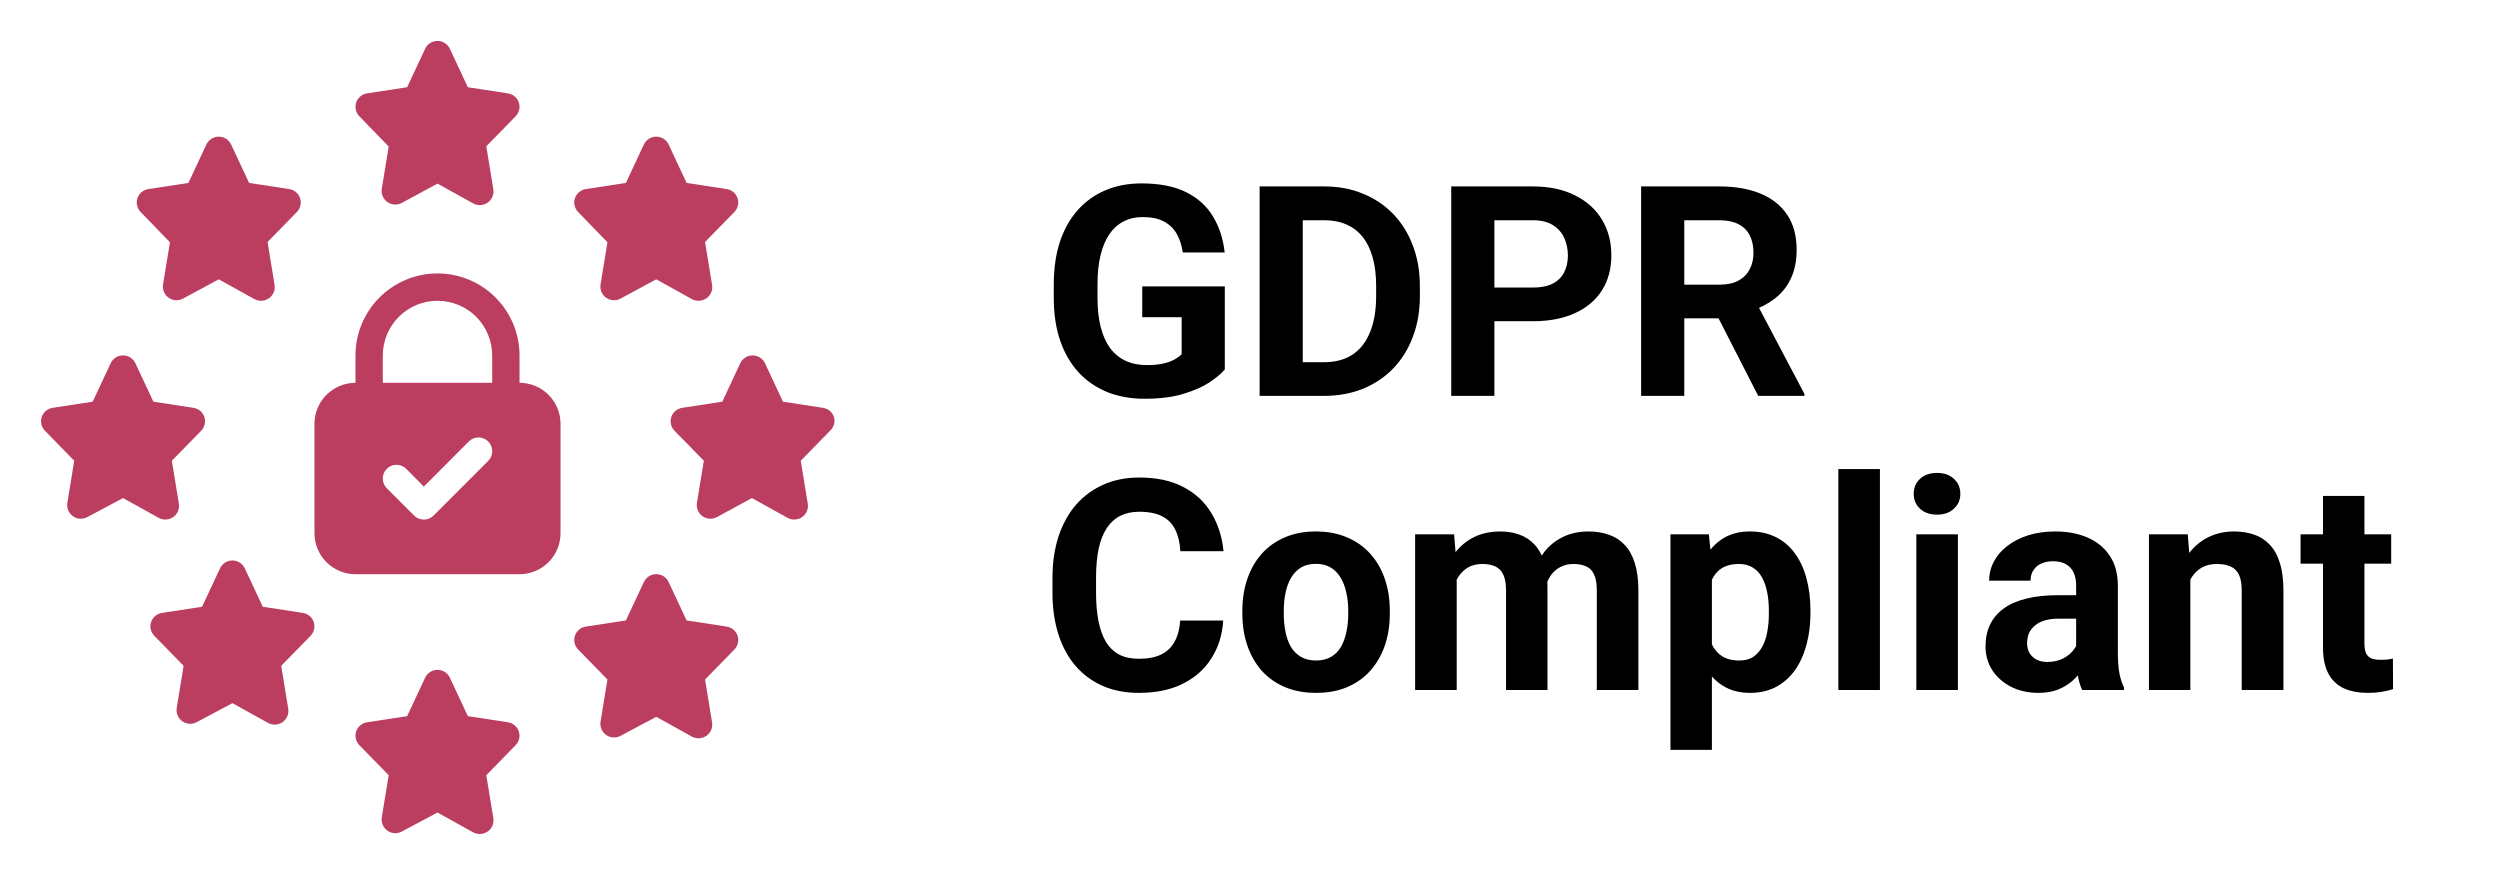 <svg width="340" height="119" viewBox="0 0 340 119" fill="none" xmlns="http://www.w3.org/2000/svg">
<path d="M52.862 19.933L51.913 25.734C51.872 26.073 51.925 26.417 52.066 26.727C52.207 27.038 52.431 27.305 52.713 27.497C52.995 27.689 53.325 27.799 53.666 27.816C54.007 27.833 54.347 27.756 54.647 27.593L59.5 24.971L64.353 27.668C64.627 27.816 64.934 27.892 65.245 27.891C65.631 27.894 66.007 27.777 66.323 27.556C66.615 27.352 66.842 27.068 66.978 26.738C67.113 26.409 67.15 26.047 67.086 25.697L66.138 19.895L70.135 15.805C70.368 15.562 70.53 15.261 70.606 14.934C70.681 14.607 70.666 14.265 70.563 13.945C70.454 13.621 70.257 13.333 69.995 13.113C69.732 12.893 69.414 12.75 69.075 12.7L63.627 11.863L61.192 6.657C61.044 6.332 60.806 6.057 60.506 5.864C60.206 5.671 59.856 5.568 59.5 5.568C59.143 5.568 58.794 5.671 58.494 5.864C58.194 6.057 57.956 6.332 57.808 6.657L55.372 11.863L49.924 12.7C49.585 12.75 49.267 12.893 49.005 13.113C48.742 13.333 48.546 13.621 48.436 13.945C48.333 14.265 48.318 14.607 48.394 14.934C48.469 15.261 48.631 15.562 48.864 15.805L52.862 19.933Z" fill="#BB3E61"/>
<path d="M69.075 98.231L63.627 97.394L61.192 92.188C61.044 91.863 60.806 91.588 60.506 91.395C60.206 91.202 59.856 91.099 59.5 91.099C59.143 91.099 58.794 91.202 58.494 91.395C58.194 91.588 57.956 91.863 57.808 92.188L55.372 97.394L49.924 98.231C49.585 98.281 49.267 98.424 49.005 98.644C48.742 98.864 48.546 99.152 48.436 99.477C48.333 99.796 48.318 100.138 48.394 100.465C48.469 100.793 48.631 101.094 48.864 101.336L52.862 105.427L51.913 111.228C51.872 111.567 51.925 111.911 52.066 112.222C52.207 112.533 52.431 112.799 52.713 112.991C52.995 113.183 53.325 113.293 53.666 113.31C54.007 113.327 54.347 113.25 54.647 113.087L59.5 110.503L64.353 113.199C64.627 113.347 64.934 113.423 65.245 113.422C65.631 113.425 66.007 113.308 66.323 113.087C66.615 112.883 66.842 112.599 66.978 112.269C67.113 111.94 67.15 111.578 67.086 111.228L66.138 105.427L70.135 101.336C70.368 101.094 70.53 100.793 70.606 100.465C70.681 100.138 70.666 99.796 70.563 99.477C70.454 99.152 70.257 98.864 69.995 98.644C69.732 98.424 69.414 98.281 69.075 98.231Z" fill="#BB3E61"/>
<path d="M22.48 70.656C22.865 70.659 23.242 70.542 23.558 70.322C23.85 70.117 24.077 69.833 24.212 69.504C24.347 69.174 24.385 68.813 24.32 68.462L23.372 62.661L27.37 58.57C27.602 58.328 27.765 58.027 27.84 57.7C27.915 57.372 27.901 57.031 27.797 56.711C27.688 56.386 27.491 56.099 27.229 55.879C26.966 55.659 26.648 55.516 26.31 55.465L20.862 54.629L18.426 49.422C18.278 49.098 18.04 48.822 17.74 48.629C17.44 48.436 17.091 48.334 16.734 48.334C16.377 48.334 16.028 48.436 15.728 48.629C15.428 48.822 15.19 49.098 15.042 49.422L12.606 54.629L7.158 55.465C6.82 55.516 6.502 55.659 6.239 55.879C5.977 56.099 5.78 56.386 5.671 56.711C5.567 57.031 5.553 57.372 5.628 57.7C5.703 58.027 5.866 58.328 6.098 58.57L10.096 62.661L9.148 68.462C9.106 68.801 9.159 69.145 9.3 69.456C9.441 69.767 9.665 70.033 9.948 70.225C10.23 70.417 10.56 70.528 10.901 70.545C11.242 70.562 11.581 70.485 11.881 70.322L16.734 67.737L21.587 70.433C21.861 70.581 22.168 70.658 22.48 70.656Z" fill="#BB3E61"/>
<path d="M113.421 56.711C113.312 56.386 113.115 56.099 112.853 55.879C112.59 55.659 112.272 55.516 111.934 55.465L106.486 54.629L104.05 49.422C103.902 49.098 103.664 48.822 103.364 48.629C103.064 48.436 102.715 48.334 102.358 48.334C102.001 48.334 101.652 48.436 101.352 48.629C101.052 48.822 100.814 49.098 100.666 49.422L98.23 54.629L92.782 55.465C92.444 55.516 92.126 55.659 91.863 55.879C91.6 56.099 91.404 56.386 91.295 56.711C91.191 57.031 91.177 57.372 91.252 57.7C91.327 58.027 91.49 58.328 91.722 58.57L95.72 62.661L94.772 68.462C94.73 68.801 94.783 69.145 94.924 69.456C95.065 69.767 95.289 70.033 95.572 70.225C95.854 70.417 96.184 70.528 96.525 70.545C96.866 70.562 97.205 70.485 97.505 70.322L102.265 67.737L107.118 70.433C107.392 70.581 107.699 70.658 108.01 70.656C108.396 70.659 108.773 70.542 109.089 70.322C109.381 70.117 109.608 69.833 109.743 69.504C109.878 69.174 109.916 68.813 109.851 68.462L108.903 62.661L112.901 58.57C113.149 58.338 113.329 58.041 113.421 57.714C113.513 57.386 113.513 57.039 113.421 56.711Z" fill="#BB3E61"/>
<path d="M82.612 32.948L81.663 38.749C81.622 39.088 81.675 39.432 81.816 39.743C81.957 40.054 82.181 40.32 82.463 40.512C82.746 40.704 83.075 40.815 83.416 40.832C83.757 40.849 84.097 40.772 84.397 40.609L89.25 37.987L94.103 40.683C94.377 40.831 94.684 40.908 94.995 40.906C95.381 40.909 95.757 40.792 96.073 40.572C96.365 40.367 96.592 40.083 96.728 39.754C96.863 39.424 96.9 39.063 96.836 38.712L95.888 32.911L99.885 28.82C100.118 28.578 100.28 28.277 100.356 27.95C100.431 27.622 100.416 27.281 100.313 26.961C100.204 26.637 100.007 26.349 99.745 26.129C99.482 25.909 99.164 25.766 98.825 25.715L93.377 24.878L90.942 19.672C90.794 19.348 90.556 19.072 90.256 18.879C89.956 18.686 89.606 18.584 89.25 18.584C88.893 18.584 88.544 18.686 88.244 18.879C87.944 19.072 87.706 19.348 87.558 19.672L85.122 24.878L79.674 25.715C79.335 25.766 79.017 25.909 78.755 26.129C78.492 26.349 78.296 26.637 78.186 26.961C78.083 27.281 78.068 27.622 78.144 27.95C78.219 28.277 78.381 28.578 78.614 28.82L82.612 32.948Z" fill="#BB3E61"/>
<path d="M23.112 32.948L22.163 38.749C22.122 39.088 22.175 39.432 22.316 39.743C22.457 40.054 22.681 40.32 22.963 40.512C23.245 40.704 23.575 40.815 23.916 40.832C24.257 40.849 24.597 40.772 24.897 40.609L29.75 37.987L34.603 40.683C34.877 40.831 35.184 40.908 35.495 40.906C35.881 40.909 36.257 40.792 36.574 40.572C36.865 40.367 37.092 40.083 37.227 39.754C37.363 39.424 37.4 39.063 37.336 38.712L36.388 32.911L40.385 28.82C40.618 28.578 40.78 28.277 40.856 27.95C40.931 27.622 40.916 27.281 40.813 26.961C40.704 26.637 40.507 26.349 40.245 26.129C39.982 25.909 39.664 25.766 39.325 25.715L33.877 24.878L31.442 19.672C31.294 19.348 31.056 19.072 30.756 18.879C30.456 18.686 30.106 18.584 29.75 18.584C29.393 18.584 29.044 18.686 28.744 18.879C28.444 19.072 28.206 19.348 28.058 19.672L25.622 24.878L20.174 25.715C19.835 25.766 19.517 25.909 19.255 26.129C18.992 26.349 18.796 26.637 18.686 26.961C18.583 27.281 18.568 27.622 18.643 27.95C18.719 28.277 18.881 28.578 19.114 28.82L23.112 32.948Z" fill="#BB3E61"/>
<path d="M41.185 83.356L35.737 82.519L33.301 77.313C33.153 76.988 32.915 76.713 32.615 76.52C32.315 76.327 31.966 76.224 31.609 76.224C31.252 76.224 30.903 76.327 30.603 76.52C30.303 76.713 30.065 76.988 29.917 77.313L27.481 82.519L22.033 83.356C21.695 83.406 21.377 83.549 21.114 83.769C20.852 83.989 20.655 84.277 20.546 84.602C20.442 84.921 20.428 85.263 20.503 85.59C20.578 85.918 20.741 86.219 20.973 86.461L24.971 90.552L24.023 96.353C23.981 96.692 24.034 97.036 24.175 97.347C24.316 97.658 24.54 97.924 24.823 98.116C25.105 98.308 25.435 98.418 25.776 98.435C26.117 98.453 26.456 98.375 26.756 98.212L31.609 95.628L36.462 98.324C36.736 98.472 37.043 98.548 37.355 98.547C37.74 98.55 38.117 98.433 38.433 98.212C38.725 98.008 38.952 97.724 39.087 97.394C39.222 97.065 39.26 96.703 39.195 96.353L38.247 90.552L42.245 86.461C42.477 86.219 42.64 85.918 42.715 85.59C42.79 85.263 42.776 84.921 42.672 84.602C42.563 84.277 42.366 83.989 42.104 83.769C41.841 83.549 41.523 83.406 41.185 83.356Z" fill="#BB3E61"/>
<path d="M98.825 85.215L93.377 84.379L90.942 79.172C90.794 78.848 90.556 78.572 90.256 78.379C89.956 78.186 89.606 78.084 89.25 78.084C88.893 78.084 88.544 78.186 88.244 78.379C87.944 78.572 87.706 78.848 87.558 79.172L85.122 84.379L79.674 85.215C79.335 85.266 79.017 85.409 78.755 85.629C78.492 85.849 78.296 86.136 78.186 86.461C78.083 86.781 78.068 87.122 78.144 87.45C78.219 87.777 78.381 88.078 78.614 88.32L82.612 92.411L81.663 98.212C81.622 98.551 81.675 98.895 81.816 99.206C81.957 99.517 82.181 99.783 82.463 99.975C82.746 100.167 83.075 100.278 83.416 100.295C83.757 100.312 84.097 100.235 84.397 100.072L89.25 97.487L94.103 100.183C94.377 100.331 94.684 100.408 94.995 100.406C95.381 100.409 95.757 100.292 96.073 100.072C96.365 99.867 96.592 99.583 96.728 99.254C96.863 98.924 96.9 98.563 96.836 98.212L95.888 92.411L99.885 88.32C100.118 88.078 100.28 87.777 100.356 87.45C100.431 87.122 100.416 86.781 100.313 86.461C100.204 86.136 100.007 85.849 99.745 85.629C99.482 85.409 99.164 85.266 98.825 85.215Z" fill="#BB3E61"/>
<path d="M70.656 52.062V48.344C70.656 45.385 69.481 42.547 67.388 40.455C65.296 38.363 62.459 37.187 59.5 37.187C56.541 37.187 53.703 38.363 51.611 40.455C49.519 42.547 48.343 45.385 48.343 48.344V52.062C46.864 52.062 45.445 52.65 44.399 53.696C43.353 54.742 42.765 56.161 42.765 57.641V72.516C42.765 73.995 43.353 75.414 44.399 76.46C45.445 77.506 46.864 78.094 48.343 78.094H70.656C72.135 78.094 73.554 77.506 74.6 76.46C75.646 75.414 76.234 73.995 76.234 72.516V57.641C76.234 56.161 75.646 54.742 74.6 53.696C73.554 52.65 72.135 52.062 70.656 52.062ZM66.398 62.679L58.961 70.117C58.788 70.291 58.582 70.43 58.355 70.524C58.129 70.618 57.886 70.667 57.64 70.667C57.395 70.667 57.152 70.618 56.925 70.524C56.699 70.43 56.493 70.291 56.32 70.117L52.602 66.398C52.251 66.048 52.055 65.573 52.055 65.078C52.055 64.583 52.251 64.108 52.602 63.758C52.952 63.408 53.426 63.211 53.922 63.211C54.417 63.211 54.892 63.408 55.242 63.758L57.64 66.175L63.758 60.039C64.108 59.689 64.583 59.492 65.078 59.492C65.573 59.492 66.048 59.689 66.398 60.039C66.748 60.389 66.945 60.864 66.945 61.359C66.945 61.854 66.748 62.329 66.398 62.679ZM52.062 48.344C52.062 46.371 52.846 44.479 54.241 43.084C55.636 41.69 57.527 40.906 59.5 40.906C61.472 40.906 63.364 41.69 64.759 43.084C66.154 44.479 66.937 46.371 66.937 48.344V52.062H52.062V48.344Z" fill="#BB3E61"/>
<path d="M166.573 38.951V50.24C166.13 50.775 165.445 51.355 164.519 51.981C163.593 52.594 162.4 53.122 160.939 53.566C159.478 54.009 157.711 54.231 155.637 54.231C153.798 54.231 152.122 53.931 150.609 53.331C149.096 52.718 147.792 51.825 146.696 50.651C145.614 49.477 144.779 48.042 144.192 46.346C143.605 44.638 143.311 42.688 143.311 40.497V38.716C143.311 36.525 143.592 34.575 144.153 32.867C144.727 31.158 145.542 29.717 146.598 28.543C147.655 27.369 148.913 26.476 150.374 25.863C151.835 25.25 153.459 24.943 155.246 24.943C157.724 24.943 159.759 25.347 161.35 26.156C162.941 26.952 164.154 28.06 164.989 29.482C165.837 30.891 166.358 32.508 166.554 34.334H160.861C160.717 33.369 160.443 32.528 160.039 31.81C159.635 31.093 159.054 30.532 158.298 30.128C157.554 29.723 156.589 29.521 155.402 29.521C154.424 29.521 153.55 29.723 152.781 30.128C152.024 30.519 151.385 31.099 150.863 31.869C150.342 32.638 149.944 33.59 149.67 34.725C149.396 35.86 149.259 37.177 149.259 38.677V40.497C149.259 41.984 149.403 43.301 149.689 44.449C149.976 45.584 150.4 46.542 150.961 47.325C151.535 48.094 152.239 48.675 153.074 49.066C153.909 49.457 154.881 49.653 155.989 49.653C156.915 49.653 157.685 49.575 158.298 49.418C158.924 49.261 159.426 49.072 159.804 48.851C160.195 48.616 160.495 48.394 160.704 48.185V43.138H155.344V38.951H166.573ZM180.053 53.84H173.851L173.891 49.261H180.053C181.592 49.261 182.89 48.916 183.947 48.225C185.003 47.52 185.799 46.496 186.333 45.153C186.881 43.81 187.155 42.186 187.155 40.282V38.892C187.155 37.432 186.999 36.147 186.686 35.038C186.386 33.93 185.936 32.997 185.336 32.241C184.736 31.484 183.999 30.917 183.125 30.538C182.251 30.147 181.247 29.952 180.112 29.952H173.734V25.354H180.112C182.016 25.354 183.757 25.68 185.336 26.332C186.927 26.971 188.303 27.891 189.464 29.091C190.625 30.291 191.518 31.725 192.144 33.395C192.783 35.051 193.103 36.897 193.103 38.932V40.282C193.103 42.303 192.783 44.149 192.144 45.818C191.518 47.488 190.625 48.922 189.464 50.122C188.316 51.309 186.94 52.229 185.336 52.881C183.744 53.52 181.984 53.84 180.053 53.84ZM177.177 25.354V53.84H171.308V25.354H177.177ZM208.461 43.686H201.202V39.108H208.461C209.582 39.108 210.495 38.925 211.2 38.56C211.904 38.182 212.419 37.66 212.745 36.995C213.071 36.33 213.234 35.58 213.234 34.745C213.234 33.897 213.071 33.108 212.745 32.377C212.419 31.647 211.904 31.06 211.2 30.617C210.495 30.173 209.582 29.952 208.461 29.952H203.237V53.84H197.368V25.354H208.461C210.691 25.354 212.602 25.758 214.193 26.567C215.797 27.363 217.023 28.465 217.871 29.873C218.719 31.282 219.143 32.893 219.143 34.706C219.143 36.545 218.719 38.136 217.871 39.479C217.023 40.823 215.797 41.86 214.193 42.59C212.602 43.321 210.691 43.686 208.461 43.686ZM223.193 25.354H233.816C235.994 25.354 237.866 25.68 239.431 26.332C241.009 26.984 242.222 27.95 243.07 29.228C243.918 30.506 244.342 32.078 244.342 33.943C244.342 35.469 244.081 36.779 243.559 37.875C243.05 38.958 242.327 39.864 241.387 40.595C240.461 41.312 239.372 41.886 238.12 42.316L236.262 43.294H227.027L226.988 38.716H233.855C234.886 38.716 235.74 38.534 236.418 38.169C237.096 37.803 237.605 37.295 237.944 36.643C238.296 35.99 238.472 35.234 238.472 34.373C238.472 33.46 238.303 32.671 237.964 32.006C237.625 31.341 237.109 30.832 236.418 30.48C235.727 30.128 234.859 29.952 233.816 29.952H229.062V53.84H223.193V25.354ZM239.118 53.84L232.623 41.142L238.824 41.103L245.398 53.566V53.84H239.118ZM160.509 84.39H166.358C166.241 86.307 165.713 88.009 164.774 89.496C163.848 90.983 162.55 92.144 160.88 92.979C159.224 93.814 157.228 94.231 154.894 94.231C153.068 94.231 151.431 93.918 149.983 93.292C148.535 92.653 147.296 91.74 146.266 90.553C145.248 89.366 144.472 87.931 143.938 86.249C143.403 84.566 143.135 82.681 143.135 80.595V78.619C143.135 76.532 143.409 74.647 143.957 72.965C144.518 71.269 145.314 69.828 146.344 68.641C147.387 67.454 148.633 66.541 150.081 65.902C151.529 65.263 153.146 64.943 154.933 64.943C157.306 64.943 159.309 65.374 160.939 66.234C162.582 67.095 163.854 68.282 164.754 69.795C165.667 71.308 166.215 73.03 166.397 74.96H160.528C160.463 73.812 160.235 72.841 159.843 72.045C159.452 71.236 158.859 70.63 158.063 70.225C157.28 69.808 156.237 69.599 154.933 69.599C153.954 69.599 153.1 69.782 152.37 70.147C151.639 70.512 151.026 71.067 150.531 71.81C150.035 72.554 149.663 73.493 149.416 74.627C149.181 75.749 149.063 77.067 149.063 78.579V80.595C149.063 82.068 149.174 83.366 149.396 84.488C149.618 85.597 149.957 86.536 150.413 87.305C150.883 88.062 151.483 88.635 152.213 89.027C152.957 89.405 153.85 89.594 154.894 89.594C156.12 89.594 157.13 89.398 157.926 89.007C158.722 88.616 159.328 88.035 159.746 87.266C160.176 86.496 160.43 85.538 160.509 84.39ZM168.96 83.471V83.06C168.96 81.508 169.182 80.079 169.625 78.775C170.069 77.458 170.715 76.317 171.562 75.351C172.41 74.386 173.454 73.636 174.693 73.101C175.932 72.554 177.353 72.28 178.958 72.28C180.562 72.28 181.99 72.554 183.242 73.101C184.494 73.636 185.544 74.386 186.392 75.351C187.253 76.317 187.905 77.458 188.349 78.775C188.792 80.079 189.014 81.508 189.014 83.06V83.471C189.014 85.01 188.792 86.438 188.349 87.755C187.905 89.059 187.253 90.201 186.392 91.179C185.544 92.144 184.501 92.894 183.262 93.429C182.023 93.963 180.601 94.231 178.997 94.231C177.393 94.231 175.964 93.963 174.712 93.429C173.473 92.894 172.423 92.144 171.562 91.179C170.715 90.201 170.069 89.059 169.625 87.755C169.182 86.438 168.96 85.01 168.96 83.471ZM174.595 83.06V83.471C174.595 84.357 174.673 85.186 174.83 85.955C174.986 86.725 175.234 87.403 175.573 87.99C175.925 88.564 176.382 89.014 176.943 89.34C177.503 89.666 178.188 89.829 178.997 89.829C179.779 89.829 180.451 89.666 181.012 89.34C181.573 89.014 182.023 88.564 182.362 87.99C182.701 87.403 182.949 86.725 183.105 85.955C183.275 85.186 183.36 84.357 183.36 83.471V83.06C183.36 82.199 183.275 81.39 183.105 80.634C182.949 79.864 182.694 79.186 182.342 78.599C182.003 77.999 181.553 77.529 180.992 77.19C180.432 76.851 179.753 76.682 178.958 76.682C178.162 76.682 177.484 76.851 176.923 77.19C176.375 77.529 175.925 77.999 175.573 78.599C175.234 79.186 174.986 79.864 174.83 80.634C174.673 81.39 174.595 82.199 174.595 83.06ZM198.111 77.053V93.84H192.457V72.671H197.759L198.111 77.053ZM197.329 82.512H195.763C195.763 81.038 195.94 79.682 196.292 78.442C196.657 77.19 197.185 76.108 197.876 75.195C198.581 74.269 199.448 73.551 200.478 73.043C201.509 72.534 202.702 72.28 204.059 72.28C204.998 72.28 205.859 72.423 206.641 72.71C207.424 72.984 208.095 73.421 208.656 74.021C209.23 74.608 209.674 75.377 209.987 76.329C210.3 77.269 210.456 78.397 210.456 79.714V93.84H204.822V80.34C204.822 79.375 204.691 78.632 204.43 78.11C204.17 77.588 203.798 77.223 203.315 77.014C202.846 76.806 202.278 76.701 201.613 76.701C200.883 76.701 200.244 76.851 199.696 77.151C199.161 77.451 198.718 77.869 198.365 78.403C198.013 78.925 197.752 79.538 197.583 80.242C197.413 80.947 197.329 81.703 197.329 82.512ZM209.928 81.866L207.913 82.121C207.913 80.738 208.082 79.453 208.422 78.266C208.774 77.079 209.289 76.036 209.967 75.136C210.658 74.236 211.513 73.538 212.53 73.043C213.547 72.534 214.721 72.28 216.052 72.28C217.069 72.28 217.995 72.43 218.83 72.73C219.664 73.017 220.375 73.48 220.962 74.119C221.562 74.745 222.019 75.567 222.332 76.584C222.658 77.601 222.821 78.847 222.821 80.321V93.84H217.167V80.321C217.167 79.342 217.036 78.599 216.776 78.09C216.528 77.569 216.162 77.21 215.68 77.014C215.21 76.806 214.65 76.701 213.997 76.701C213.319 76.701 212.726 76.838 212.217 77.112C211.708 77.373 211.284 77.738 210.945 78.208C210.606 78.677 210.352 79.225 210.182 79.851C210.013 80.464 209.928 81.136 209.928 81.866ZM232.818 76.74V101.978H227.184V72.671H232.407L232.818 76.74ZM246.22 83.02V83.431C246.22 84.97 246.037 86.399 245.672 87.716C245.32 89.033 244.798 90.181 244.107 91.159C243.416 92.124 242.555 92.881 241.524 93.429C240.507 93.963 239.333 94.231 238.003 94.231C236.712 94.231 235.59 93.97 234.638 93.448C233.686 92.927 232.883 92.196 232.231 91.257C231.592 90.305 231.077 89.203 230.686 87.951C230.294 86.699 229.994 85.355 229.786 83.921V82.844C229.994 81.305 230.294 79.897 230.686 78.619C231.077 77.327 231.592 76.212 232.231 75.273C232.883 74.321 233.679 73.584 234.618 73.062C235.57 72.541 236.685 72.28 237.964 72.28C239.307 72.28 240.487 72.534 241.505 73.043C242.535 73.551 243.396 74.282 244.087 75.234C244.792 76.186 245.32 77.321 245.672 78.638C246.037 79.956 246.22 81.416 246.22 83.02ZM240.566 83.431V83.02C240.566 82.121 240.487 81.292 240.331 80.536C240.187 79.766 239.953 79.095 239.627 78.521C239.314 77.947 238.896 77.503 238.375 77.19C237.866 76.864 237.246 76.701 236.516 76.701C235.746 76.701 235.088 76.825 234.54 77.073C234.005 77.321 233.568 77.68 233.229 78.149C232.89 78.619 232.636 79.179 232.466 79.832C232.297 80.484 232.192 81.221 232.153 82.042V84.762C232.218 85.727 232.401 86.594 232.701 87.364C233.001 88.12 233.464 88.72 234.09 89.164C234.716 89.607 235.538 89.829 236.555 89.829C237.298 89.829 237.925 89.666 238.433 89.34C238.942 89.001 239.353 88.538 239.666 87.951C239.992 87.364 240.22 86.686 240.351 85.916C240.494 85.147 240.566 84.318 240.566 83.431ZM255.669 63.789V93.84H250.015V63.789H255.669ZM266.273 72.671V93.84H260.619V72.671H266.273ZM260.267 67.154C260.267 66.332 260.554 65.654 261.128 65.119C261.702 64.584 262.471 64.317 263.436 64.317C264.389 64.317 265.152 64.584 265.725 65.119C266.312 65.654 266.606 66.332 266.606 67.154C266.606 67.976 266.312 68.654 265.725 69.189C265.152 69.723 264.389 69.991 263.436 69.991C262.471 69.991 261.702 69.723 261.128 69.189C260.554 68.654 260.267 67.976 260.267 67.154ZM282.355 89.066V79.636C282.355 78.958 282.244 78.377 282.022 77.895C281.801 77.399 281.455 77.014 280.986 76.74C280.529 76.466 279.936 76.329 279.205 76.329C278.579 76.329 278.038 76.44 277.581 76.662C277.125 76.871 276.773 77.177 276.525 77.582C276.277 77.973 276.153 78.436 276.153 78.971H270.519C270.519 78.071 270.727 77.216 271.145 76.408C271.562 75.599 272.169 74.888 272.964 74.275C273.76 73.649 274.705 73.16 275.801 72.808C276.91 72.456 278.149 72.28 279.518 72.28C281.162 72.28 282.622 72.554 283.901 73.101C285.179 73.649 286.183 74.471 286.914 75.567C287.657 76.662 288.029 78.032 288.029 79.675V88.733C288.029 89.894 288.1 90.846 288.244 91.59C288.387 92.32 288.596 92.959 288.87 93.507V93.84H283.177C282.903 93.266 282.694 92.548 282.551 91.688C282.42 90.814 282.355 89.94 282.355 89.066ZM283.099 80.947L283.138 84.136H279.988C279.244 84.136 278.599 84.221 278.051 84.39C277.503 84.56 277.053 84.801 276.701 85.114C276.349 85.414 276.088 85.766 275.918 86.17C275.762 86.575 275.684 87.018 275.684 87.501C275.684 87.983 275.795 88.42 276.016 88.812C276.238 89.19 276.558 89.49 276.975 89.712C277.392 89.92 277.881 90.025 278.442 90.025C279.29 90.025 280.027 89.855 280.653 89.516C281.279 89.177 281.762 88.759 282.101 88.264C282.453 87.768 282.636 87.299 282.649 86.855L284.135 89.242C283.927 89.777 283.64 90.331 283.275 90.905C282.922 91.479 282.472 92.02 281.925 92.529C281.377 93.024 280.718 93.435 279.949 93.761C279.179 94.074 278.266 94.231 277.21 94.231C275.866 94.231 274.647 93.963 273.551 93.429C272.469 92.881 271.608 92.131 270.969 91.179C270.343 90.214 270.03 89.118 270.03 87.892C270.03 86.783 270.238 85.799 270.656 84.938C271.073 84.077 271.686 83.353 272.495 82.766C273.316 82.166 274.34 81.716 275.566 81.416C276.792 81.103 278.214 80.947 279.831 80.947H283.099ZM297.889 77.19V93.84H292.255V72.671H297.537L297.889 77.19ZM297.067 82.512H295.541C295.541 80.947 295.744 79.538 296.148 78.286C296.552 77.021 297.12 75.945 297.85 75.058C298.58 74.158 299.448 73.473 300.452 73.004C301.469 72.521 302.604 72.28 303.856 72.28C304.848 72.28 305.754 72.423 306.576 72.71C307.397 72.997 308.102 73.454 308.689 74.08C309.289 74.706 309.745 75.534 310.058 76.564C310.384 77.595 310.547 78.853 310.547 80.34V93.84H304.874V80.321C304.874 79.382 304.743 78.651 304.482 78.129C304.221 77.608 303.837 77.243 303.328 77.034C302.832 76.812 302.219 76.701 301.489 76.701C300.733 76.701 300.074 76.851 299.513 77.151C298.965 77.451 298.509 77.869 298.143 78.403C297.791 78.925 297.524 79.538 297.341 80.242C297.159 80.947 297.067 81.703 297.067 82.512ZM325.201 72.671V76.662H312.875V72.671H325.201ZM315.927 67.447H321.562V87.462C321.562 88.075 321.64 88.544 321.797 88.87C321.966 89.196 322.214 89.425 322.54 89.555C322.866 89.672 323.277 89.731 323.773 89.731C324.125 89.731 324.438 89.718 324.712 89.692C324.999 89.653 325.24 89.614 325.436 89.575L325.455 93.722C324.973 93.879 324.451 94.003 323.89 94.094C323.329 94.185 322.71 94.231 322.032 94.231C320.792 94.231 319.71 94.029 318.784 93.624C317.871 93.207 317.167 92.542 316.671 91.629C316.175 90.716 315.927 89.516 315.927 88.029V67.447Z" fill="black"/>
</svg>
